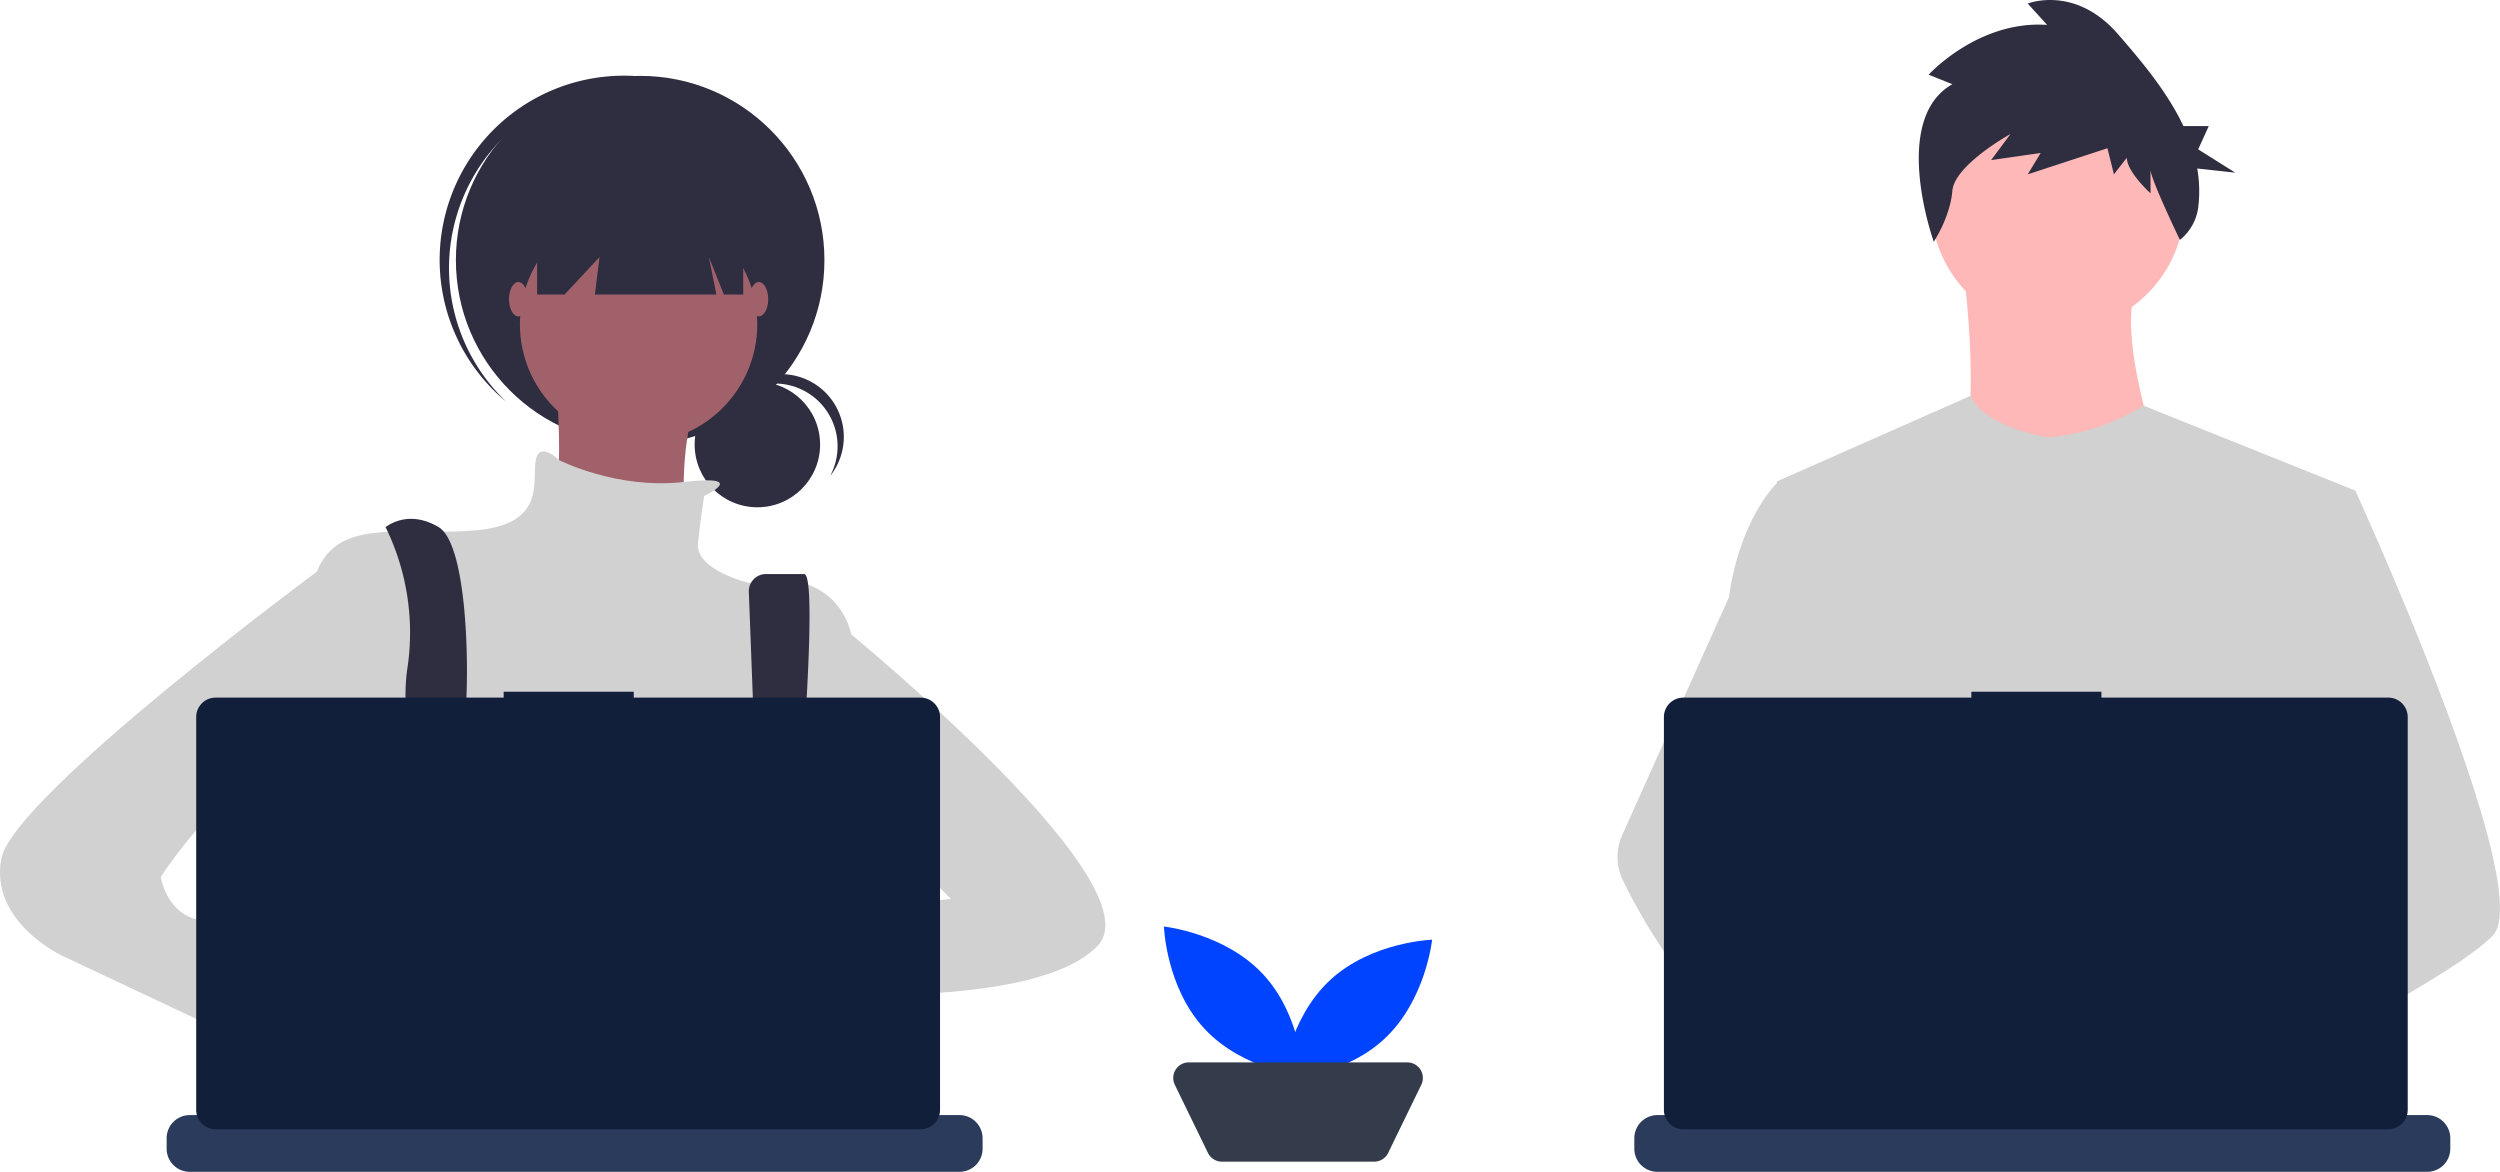 <svg xmlns="http://www.w3.org/2000/svg" width="648.303" height="303.88" viewBox="0 0 648.303 303.88"><g transform="translate(-0.001 0)"><path d="M575.706,559.731c10,10.732,10.519,26.506,10.519,26.506s-15.7-1.626-25.7-12.359-10.519-26.506-10.519-26.506S565.7,549,575.706,559.731Z" transform="translate(-248.173 -307.095)" fill="#04f"/><path d="M620.61,577.974c-10.732,10-26.506,10.518-26.506,10.518s1.627-15.7,12.359-25.7,26.507-10.519,26.507-10.519S631.342,567.973,620.61,577.974Z" transform="translate(-261.592 -308.586)" fill="#04f"/><path d="M605.579,623.741H566.105a4.038,4.038,0,0,1-3.631-2.271L553.88,603.8a4.038,4.038,0,0,1,3.631-5.8h56.663a4.037,4.037,0,0,1,3.63,5.8L609.21,621.47A4.038,4.038,0,0,1,605.579,623.741Z" transform="translate(-249.228 -322.5)" fill="#343b4b"/><circle cx="32.868" cy="32.868" r="32.868" transform="translate(500.758 20.055)" fill="#ffb8b8"/><path d="M846.052,301.692s6.192,46.682-3.334,51.921,56.685,5.716,56.685,5.716-14.766-40.489-8.1-52.874Z" transform="translate(-336.958 -232.336)" fill="#ffb8b8"/><path d="M928.471,374.126,922.965,399.2l-11.643,53.05-.349,2.905-4.018,33.634-2.673,22.344-1.792,15.009c-10.9,5.6-18.795,9.467-18.795,9.467s-.679-3.406-1.774-7.764c-7.647,2.293-21.8,6.1-33.79,6.856,4.367,4.867,6.374,9.44,3.652,12.814-8.215,10.173-42.13-11.138-53.993-19.085a32.127,32.127,0,0,0-.313,5.748L788.4,527.2l.9-16.064,1.515-27.18,1.9-34.085a35.854,35.854,0,0,1-1.506-4.483c-2.78-9.887-6.155-29.629-8.742-46.184-2.083-13.324-3.647-24.583-3.978-26.978-.045-.313-.067-.474-.067-.474l50.251-22.2c3.571,8.282,20.247,10.772,20.247,10.772a55.93,55.93,0,0,0,24.646-8.237Z" transform="translate(-317.679 -246.896)" fill="#d1d1d1"/><path d="M908.872,596.607s-2.128.729-5.587,1.761c-7.648,2.293-21.8,6.1-33.79,6.856-10.325.661-19.049-.93-20.645-7.665a7.119,7.119,0,0,1,2.4-7.236c6.311-5.851,22.795-7.947,35.869-8.667,3.692-.2,7.106-.295,9.949-.331,4.827-.063,7.991.036,7.991.036l.076.295Z" transform="translate(-339.044 -317.42)" fill="#ffb8b8"/><path d="M840.074,223.833l-6.146-2.46s12.85-14.147,30.727-12.916l-5.028-5.536s12.291-4.92,23.465,8c5.874,6.79,12.67,14.771,16.906,23.762h6.581l-2.747,6.048,9.614,6.048-9.868-1.087a33.788,33.788,0,0,1,.268,10.032,12.981,12.981,0,0,1-4.753,8.491h0s-7.621-15.776-7.621-18.236v6.151s-6.146-5.536-6.146-9.226l-3.352,4.305-1.676-6.766-20.671,6.766,3.352-5.536-12.849,1.845,5.028-6.766s-14.525,8-15.084,14.762-4.81,13.177-4.81,13.177S823.873,233.058,840.074,223.833Z" transform="translate(-333.792 -202)" fill="#2f2e41"/><path d="M1005.864,500.153c-3.348,3.629-11.643,9.1-21.7,15.013-3.741,2.2-7.723,4.465-11.786,6.718-9.695,5.377-19.845,10.7-28.221,15.009-10.9,5.6-18.795,9.467-18.795,9.467s-.679-3.406-1.774-7.764c-1.466-5.833-3.674-13.373-5.976-16.712-.081-.116-.161-.224-.241-.331-.671-.881-1.345-1.395-2.011-1.395l33.264-20.618L963,490.628l-10.356-24.721L939.653,434.9l7.84-24.945,7.88-25.075h14.768s4.889,10.673,11.143,25.557c.934,2.226,1.9,4.546,2.883,6.941C997.029,448.664,1013.065,492.354,1005.864,500.153Z" transform="translate(-359.348 -257.649)" fill="#d1d1d1"/><path d="M858.451,616.188c-8.215,10.173-42.131-11.138-53.993-19.085-2.583-1.73-4.121-2.825-4.121-2.825l10.852-14.472,3.437-4.581s3.075,1.631,7.621,4.286c.166.1.331.2.5.3,3.92,2.3,8.841,5.31,13.807,8.667,6.852,4.635,13.78,9.922,18.245,14.9C859.166,608.241,861.172,612.814,858.451,616.188Z" transform="translate(-324.347 -315.57)" fill="#ffb8b8"/><path d="M797.524,520.757a21.337,21.337,0,0,0-3.62.295c-10.276,1.766-13.306,11.067-14.169,17.3a32.113,32.113,0,0,0-.313,5.748l-9.078-6.981-3.307-2.543c-7.96-2.776-15.054-7.705-21.2-13.52a106.582,106.582,0,0,1-14.28-16.936A149.342,149.342,0,0,1,720.5,485.166a13.938,13.938,0,0,1-.192-11.822l11.241-25.052,16.43-36.615q.181-1.307.4-2.557c3.258-18.683,11.988-26.978,11.988-26.978h6.669l4.46,26.978,5.542,33.518L773.156,455.3l-8.975,29.253,8.577,9.315Z" transform="translate(-299.625 -256.816)" fill="#d1d1d1"/><path d="M936.94,622.979v2.713a5.965,5.965,0,0,1-.407,2.177,6.141,6.141,0,0,1-.434.894,6.005,6.005,0,0,1-5.162,2.932H731.345a6.006,6.006,0,0,1-5.162-2.932,6.128,6.128,0,0,1-.434-.894,5.965,5.965,0,0,1-.407-2.177v-2.713a6,6,0,0,1,6-6h11.5v-1.265a.25.25,0,0,1,.25-.25h6a.25.25,0,0,1,.25.25v1.265h3.75v-1.265a.25.25,0,0,1,.25-.25h6a.25.25,0,0,1,.25.25v1.265h3.755v-1.265a.25.25,0,0,1,.25-.25h6a.25.25,0,0,1,.25.25v1.265h3.75v-1.265a.25.25,0,0,1,.25-.25h6a.25.25,0,0,1,.25.25v1.265h3.75v-1.265a.25.25,0,0,1,.25-.25h6a.25.25,0,0,1,.25.25v1.265h3.754v-1.265a.25.25,0,0,1,.25-.25h6a.25.25,0,0,1,.25.25v1.265h3.75v-1.265a.25.25,0,0,1,.25-.25h47.02a.25.25,0,0,1,.25.25v1.265h3.755v-1.265a.25.25,0,0,1,.25-.25h6a.253.253,0,0,1,.25.25v1.265h3.75v-1.265a.25.25,0,0,1,.25-.25h6a.25.25,0,0,1,.25.25v1.265h3.75v-1.265a.25.25,0,0,1,.25-.25h6a.25.25,0,0,1,.25.25v1.265h3.755v-1.265a.25.25,0,0,1,.25-.25h6a.249.249,0,0,1,.246.25v1.265h3.755v-1.265a.25.25,0,0,1,.25-.25h6a.25.25,0,0,1,.25.25v1.265h3.75v-1.265a.25.25,0,0,1,.25-.25h6a.25.25,0,0,1,.25.25v1.265h17.508A6,6,0,0,1,936.94,622.979Z" transform="translate(-301.527 -327.814)" fill="#2b3b5b"/><path d="M924.222,461.366h-74.4v-1.533H816.094v1.533H741.4a5.032,5.032,0,0,0-5.032,5.032V568.266A5.032,5.032,0,0,0,741.4,573.3H924.221a5.032,5.032,0,0,0,5.032-5.032V466.4A5.032,5.032,0,0,0,924.222,461.366Z" transform="translate(-304.88 -280.457)" fill="#111f3b"/><circle cx="16.267" cy="16.267" r="16.267" transform="translate(180.138 99.015)" fill="#2f2e41"/><path d="M399.425,343.9a16.27,16.27,0,0,1,14.32,23.988,16.264,16.264,0,1,0-27.021-17.87,16.227,16.227,0,0,1,12.7-6.117Z" transform="translate(-198.487 -244.441)" fill="#2f2e41"/><circle cx="47.785" cy="47.785" r="47.785" transform="translate(118.223 19.677)" fill="#2f2e41"/><path d="M294.526,248.4a47.777,47.777,0,0,1,66.225-5.01c-.391-.371-.777-.746-1.183-1.107a47.786,47.786,0,1,0-63.5,71.427c.406.361.823.7,1.238,1.046A47.777,47.777,0,0,1,294.526,248.4Z" transform="translate(-166.021 -210.583)" fill="#2f2e41"/><circle cx="30.777" cy="30.777" r="30.777" transform="translate(134.826 53.289)" fill="#a0616a"/><path d="M321.409,336.805s4.05,37.256-2.43,41.306,37.256,9.719,37.256,9.719-6.479-40.5,9.719-51.025Z" transform="translate(-177.673 -243.02)" fill="#a0616a"/><path d="M333.294,381.817s12.06-5.632-5.309-3.626-32.354-5.688-32.354-5.688-5.263-5.265-6.073.4,2.43,16.2-15.388,17.818-34.017-3.24-40.5,8.909-3.24,64.794-3.24,64.794,12.149,43.736,21.868,50.215,94.761-2.43,94.761-2.43l24.3-43.736V417.454s-3.24-17.818-25.918-12.959c0,0-14.579-3.24-13.769-10.529S333.294,381.817,333.294,381.817Z" transform="translate(-150.682 -253.206)" fill="#d1d1d1"/><path d="M265.434,596.7c.5-2.181.836-3.415.836-3.415l-.259-1.775-2.668-18.12-1.122-7.643c9.717-4.049,12.148-22.679,12.148-22.679l.367-.219,1.658-.992v0l5.954-3.572.121-.071,2.4,1.6,4.885,3.258a57.446,57.446,0,0,0,45.237,10.365,49.787,49.787,0,0,0,10.647-3.075l11.782-3.929.367-.121.362.054,6.91,1.046.125.022.572.085-1.6,11.062-2.32,16.077c6.128,3.245,11.576,9.342,16.341,16.855q1.582,2.494,3.066,5.189c1.287,2.324,2.516,4.742,3.687,7.218.143.3.282.595.42.894.451.97.9,1.949,1.332,2.932H263.29c.161-.988.322-1.931.478-2.838a.667.667,0,0,0,.018-.094c.058-.3.112-.6.161-.894C264.492,600.964,265.019,598.5,265.434,596.7Z" transform="translate(-160.602 -304.306)" fill="#2f2e41"/><path d="M259.892,397.561a62.142,62.142,0,0,1,5.669,36.447c-3.24,20.248,9.719,70.463,9.719,70.463l9.719-2.43s-6.479-42.116-4.86-51.835,1.62-47.786-6.479-52.645S259.892,397.561,259.892,397.561Z" transform="translate(-159.893 -260.851)" fill="#2f2e41"/><path d="M395.279,420.653l3.4,89.672,6.479,4.05s9.314-98.406,4.455-98.406H399.73a4.456,4.456,0,0,0-4.45,4.684Z" transform="translate(-201.089 -267.109)" fill="#2f2e41"/><circle cx="4.05" cy="4.05" r="4.05" transform="translate(115.793 233.496)" fill="#04f"/><circle cx="4.05" cy="4.05" r="4.05" transform="translate(196.785 237.546)" fill="#04f"/><path d="M200.2,65.536V96.313h7.128l9.071-9.719-1.215,9.719H246.69l-1.944-9.719,3.888,9.719h5.021V65.536Z" transform="translate(-60.92 -19.942)" fill="#2f2e41"/><ellipse cx="2.43" cy="4.455" rx="2.43" ry="4.455" transform="translate(131.991 73.131)" fill="#a0616a"/><ellipse cx="2.43" cy="4.455" rx="2.43" ry="4.455" transform="translate(194.355 73.131)" fill="#a0616a"/><path d="M405.653,547.835s-36.852-6.885-39.281,5.264,40.9,6.884,40.9,6.884Z" transform="translate(-192.264 -306.644)" fill="#a0616a"/><path d="M419.232,428.775s88.281,70.463,72.083,87.472S413.563,528.4,413.563,528.4l4.05-20.248,35.637-4.05L435.431,486.28l-16.2,1.62Z" transform="translate(-206.654 -271.006)" fill="#d1d1d1"/><path d="M234.28,592.621l11.339,8.909s8.1,25.108,20.248,17.818-11.339-33.207-11.339-33.207l-13.769-4.86Z" transform="translate(-152.099 -317.413)" fill="#a0616a"/><path d="M209.675,410.148l-11.308,3.4S119.773,471.7,116.534,487.9s15.389,25.108,15.389,25.108l70.463,33.207,7.289-19.438-33.207-17.008s2.43-4.859-7.289-5.669-11.339-11.339-11.339-11.339,19.438-29.967,29.967-23.488,13.769,11.339,13.769,11.339Z" transform="translate(-116.155 -265.338)" fill="#d1d1d1"/><path d="M389.867,622.979v2.713a5.964,5.964,0,0,1-.407,2.177,6.121,6.121,0,0,1-.434.894,6.006,6.006,0,0,1-5.162,2.932H184.274a6.006,6.006,0,0,1-5.162-2.932,6.12,6.12,0,0,1-.434-.894,5.964,5.964,0,0,1-.407-2.177v-2.713a6,6,0,0,1,6-6h11.5v-1.265a.25.25,0,0,1,.25-.25h6a.25.25,0,0,1,.25.25v1.265h3.75v-1.265a.25.25,0,0,1,.25-.25h6a.25.25,0,0,1,.25.25v1.265h3.754v-1.265a.25.25,0,0,1,.25-.25h6a.25.25,0,0,1,.25.25v1.265h3.75v-1.265a.25.25,0,0,1,.25-.25h6a.25.25,0,0,1,.25.25v1.265h3.75v-1.265a.25.25,0,0,1,.25-.25h6a.25.25,0,0,1,.25.25v1.265h3.754v-1.265a.25.25,0,0,1,.25-.25h6a.25.25,0,0,1,.25.25v1.265h3.75v-1.265a.25.25,0,0,1,.25-.25h47.02a.25.25,0,0,1,.25.25v1.265h3.754v-1.265a.25.25,0,0,1,.25-.25h6a.253.253,0,0,1,.25.25v1.265h3.75v-1.265a.25.25,0,0,1,.25-.25h6a.25.25,0,0,1,.25.25v1.265h3.75v-1.265a.25.25,0,0,1,.25-.25h6a.25.25,0,0,1,.25.25v1.265h3.755v-1.265a.25.25,0,0,1,.25-.25h6a.249.249,0,0,1,.246.25v1.265H349.6v-1.265a.25.25,0,0,1,.25-.25h6a.25.25,0,0,1,.25.25v1.265h3.75v-1.265a.25.25,0,0,1,.25-.25h6a.25.25,0,0,1,.25.25v1.265h17.507a6,6,0,0,1,6,6Z" transform="translate(-135.056 -327.814)" fill="#2b3b5b"/><path d="M377.148,461.363H302.755V459.83H269.022v1.533h-74.7a5.032,5.032,0,0,0-5.032,5.032V568.263a5.032,5.032,0,0,0,5.032,5.032H377.148a5.032,5.032,0,0,0,5.032-5.032V466.4a5.032,5.032,0,0,0-5.032-5.032Z" transform="translate(-138.409 -280.456)" fill="#111f3b"/></g></svg>
